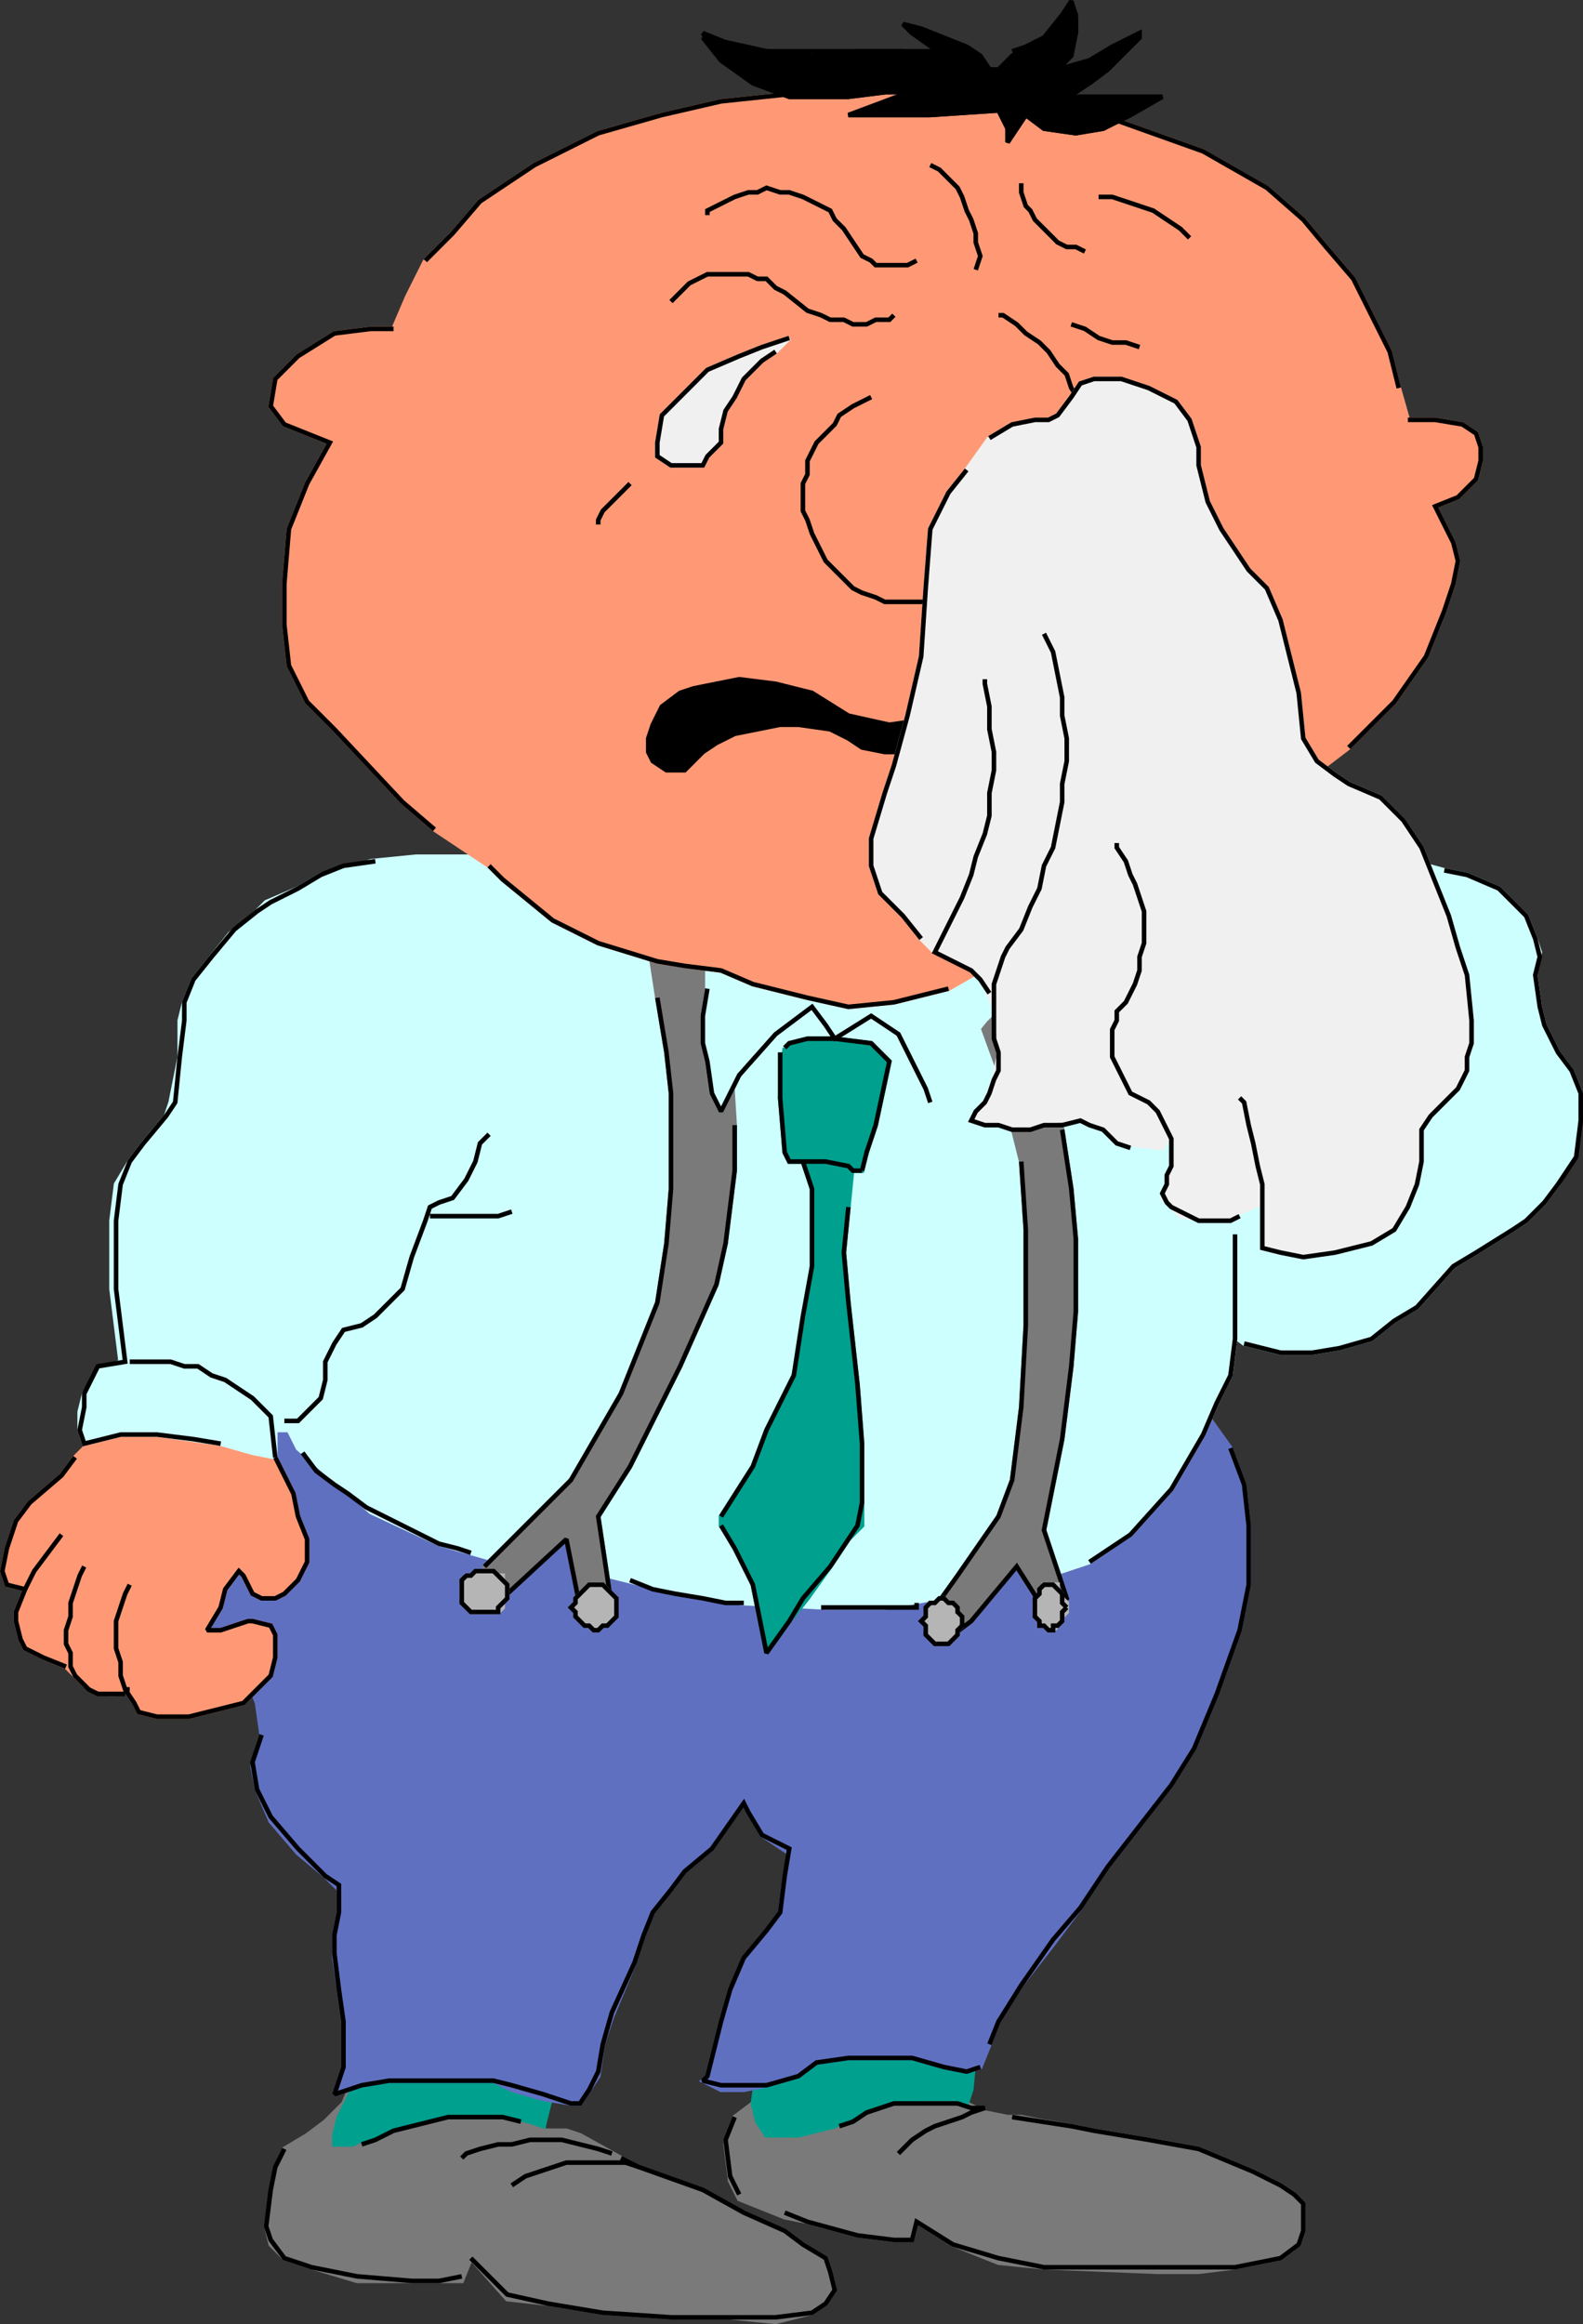 <svg xmlns="http://www.w3.org/2000/svg" width="348.016" height="510.784" version="1.2"><rect width="100%" height="100%" fill="#333333" stroke="none"/><g fill="none" fill-rule="evenodd" stroke="#000" stroke-miterlimit="2" font-family="'Sans Serif'" font-size="12.5" font-weight="400"><path fill="#7a7a7a" stroke="#7a7a7a" d="m199.516 452.277 8 4 2 1 2 4 1 1 4 2 5 1h3l5 1 6 1 5 1 12 2 11 2 12 5 6 3 3 2 2 2v6l-1 3-4 3-10 2h-42l-10-2-10-3-8-5-1 4h-4l-8-1-11-3-5-2-10-4-2-4-1-8 2-5 4-3 6-4 2-17 31 3-5 8m-80 5v11h5l3 1 9 5 4 2 14 6 9 4 9 4 4 3 5 3 1 3 1 4-2 3-3 2-8 2-10-1h-13l-15-1-12-2-9-1-8-9-2 5h-23l-10-3-6-2-3-3-1-4 1-7 1-5 2-5 5-3 4-3 4-4 3-7 2-4 11-7h12l8 2 8 11" vector-effect="non-scaling-stroke"/><path fill="#00a08e" stroke="#00a08e" d="M81.516 436.277v8l-1 7-3 8-3 6-1 4v2h4l2-1 9-3 9-2h15l4 1 3 1 2-8v-10l-40-13m89 5-4 14-1 7 1 4 2 3h7l8-2 6-3 7-2 6-1h7l3 1 1-3 1-10 2-3-46-5" vector-effect="non-scaling-stroke"/><path fill="#ceffff" stroke="#ceffff" d="m306.516 188.277 11 3 5 1 7 3 6 6 2 5 1 3-1 5 1 7 1 4 3 6 3 4 2 5v5l-1 8-4 7-3 4-4 4-3 2-8 5-5 3-8 9-5 3-5 4-7 2-6 1h-7l-8-2-8-6-7-5-11-8 5-68 41-22 13 2" vector-effect="non-scaling-stroke"/><path fill="#6070c1" stroke="#6070c1" d="m265.516 311.277 5 7 3 8 1 9v13l-2 10-5 14-5 12-5 8-7 9-7 9-6 9-6 8-7 9-5 8-4 10-3 1-5-1-7-2h-14l-7 1-4 3-7 2-5 1h-5l-4-2 1-1 3-12 2-7 3-6 5-6 3-5 1-8 1-5-6-4-3-5-1-2-7 10-6 5-3 4-4 5-2 5-2 6-5 12-2 6-1 7-2 3-2 3h-2l-6-1-7-2-4-2h-23l-6 1-6 2 2-6v-10l-1-7-1-7v-5l1-5v-5l-3-3-6-5-6-7-3-7-1-5 1-4 1-3-1-7-2-5-18-6 8-25 5-16 9-12 7-3 200 4" vector-effect="non-scaling-stroke"/><path fill="#ff9975" stroke="#ff9975" d="m54.516 315.277 6 5 2 4 2 4 1 5 2 5v5l-2 4-3 3-2 1h-3l-2-1-2-4-1-1-3 4-1 4-3 5h3l6-2h1l4 1 1 2v5l-1 4-4 4-2 2-8 2-4 1h-7l-4-1-1-2-2-3-3 1-3-1-3-1-2-2-2-2-5-2-2-1-2-1-1-2-1-4v-2l2-5-4-1-1-3 1-5 2-6 3-4 7-6 3-4 5-5 3-3 12-8 14 3 5 5-1 3" vector-effect="non-scaling-stroke"/><path fill="#ceffff" stroke="#ceffff" d="M60.516 320.277v-6h3l2 4 8 7 8 7 15 7 14 4 14-8 5 2v8l16 4 9 2 8 1 19 1h13l11-2 6-1 10-9 4 4 4 1h1l9-3 9-6 9-10 7-12 3-7 3-6 1-8v-23l-1-14-5-13-22-30-37-3-79-16-18-4-2-3h-16l-10 1-6 2-5 1-5 3-7 3-2 2-6 5-4 5-4 5-2 5-1 4v8l-2 10-1 3-5 6-3 4-3 5-1 8v15l1 8 1 8-5 2-3 5-1 4v4l1 3 8-2h8l7 1 7 1 7 2 5 1" vector-effect="non-scaling-stroke"/><path fill="#00a08e" stroke="#00a08e" d="m172.516 230.277 1-1 4-1h6l8 1 2 2 2 2-3 14-2 6-1 4h-2l-1-1-5-1h-8l-1-2-1-12 1-11" vector-effect="non-scaling-stroke"/><path fill="#00a08e" stroke="#00a08e" d="m187.516 255.277-1 10-1 10 1 11 2 18 1 13v18l-3 3-4 6-5 7-4 5-5 7-1-5-2-10-3-8-4-5v-2l7-11 3-8 6-12 3-13 1-11v-17l-2-6h11" vector-effect="non-scaling-stroke"/><path fill="#7a7a7a" stroke="#7a7a7a" d="m142.516 206.277 2 13 2 12 1 9v21l-1 12-2 13-8 20-11 19-8 8-11 11 5 6 13-12 3 15h7l-3-20 7-11 6-12 5-10 4-9 4-9 2-9 1-8 1-8v-10l-1-16-4-20-14-5m69 7 8 22 5 20 1 15v21l-1 18-2 16-3 8-9 13-5 7 2 5 2 1 4-3 10-12 7 11 4-4-5-15 4-20 2-16 1-12v-16l-1-11-2-13-1-8-7-21v-10l-14 4" vector-effect="non-scaling-stroke"/><path fill="#ceffff" stroke="#ceffff" d="M155.516 209.277v8l-1 6v6l1 4 1 7 2 4 4-8 8-9 4-3 4-3 3 4 2 3 8-5 6 4 3 6 3 6 1 3 3-5 2-4 3-4 4-5 3-3 2-2 9-13-18-3-57 6" vector-effect="non-scaling-stroke"/><path fill="#ff9975" stroke="#ff9975" d="m93.516 57.277 6-6 6-7 6-4 6-4 14-7 14-4 13-3 19-2 19-2h26l28 10 14 5 14 8 8 7 5 6 6 7 4 8 4 8 2 8 2 7h6l6 1 3 2 1 3v3l-1 4-4 4-5 2 2 4 2 4 1 4-1 5-2 6-4 10-7 10-5 5-5 5-21 16-13 10-40 19-14 8-12 3-10 1-9-2-12-3-7-3-8-1-6-1-13-4-10-5-11-9-3-3-12-8-7-6-15-16-6-6-4-8-1-9v-9l1-12 4-10 5-9-10-4-3-4 1-6 5-5 8-5 8-1h5l3-7 4-8" vector-effect="non-scaling-stroke"/><path d="M219.516 69.277h1l3 2 2 2 3 2 2 2 2 3 2 2 1 3 2 3 1 3v3l1 3v9l-22 18-1 2-2 2-2 1-3 1-2 1-3 1h-10l-2-1-3-1-2-1-2-2-2-2-2-2-1-2-1-2-1-2-1-3-1-2v-6l1-2v-3l1-2 1-2 2-2 2-2 1-2 3-2 2-1 2-1" vector-effect="non-scaling-stroke"/><path fill="#000" d="m202.516 158.277-7 1-9-2-8-5-8-2-8-1-10 2-3 1-4 3-2 4-1 3v3l1 2 3 2h4l4-4 3-2 4-2 10-2h4l7 1 4 2 3 2 5 1h8l5-1 5-4v-1l-10-1" vector-effect="non-scaling-stroke"/><path fill="#f0f0f0" stroke="#f0f0f0" d="m173.516 74.277-6 2-5 2-7 3-6 6-4 4-1 6v3l3 2h7l1-2 3-3v-3l1-4 2-3 2-4 4-4 3-2 3-3m44 22 5-3 5-1h3l2-1 3-4 2-3 3-1h6l6 2 6 3 3 4 2 6v4l2 8 3 6 2 3 4 6 4 4 3 7 1 4 3 12 1 10 3 5 4 3 3 2 7 3 3 3 2 2 4 6 2 5 4 10 2 7 2 6 1 10v5l-1 3v3l-2 4-3 3-3 3-2 3v7l-1 5-2 5-3 5-5 3-8 2-7 1-5-1-4-1 1-6-1-4-2 1-5 2-5 1-6-1-4-4 2-5 1-5-1-4-2 3h-1l-7-1-8-5h-7l-5 1h-6l-8-1 3-4 2-5 1-5v-5l-1-6-3-7-4-3-6-2-3-3-4-5-5-5-2-6v-6l3-10 2-6 3-11 3-13 1-15 1-13 4-8 4-5 5-7" vector-effect="non-scaling-stroke"/><path d="m208.516 217.277-12 3-10 1-9-2-12-3-7-3-8-1-6-1-13-4-10-5-11-9-3-3m202-98h6l6 1 3 2 1 3v3l-1 4-4 4-5 2 2 4 2 4 1 4-1 5-2 6-4 10-7 10-5 5-5 5m-203-107 6-6 6-7 6-4 6-4 14-7 14-4 13-3 19-2 19-2h26l28 10 14 5 14 8 8 7 5 6 6 7 4 8 4 8 2 8m-212 97-7-6-15-16-6-6-4-8-1-9v-9l1-12 4-10 5-9-10-4-3-4 1-6 5-5 8-5 8-1h5" vector-effect="non-scaling-stroke"/><path fill="#000" d="m219.516 24.277-15 1h-18l8-2 8-3h-8l-8 1h-13l-8-3-7-5-4-5 5 1 9 2 10 1 10-1h10l6 1 5 1-2-1-7-5-2-2 4 2 10 3 3 2 2 3h2l3-3 3-2 4-2 4-4 2-4 1 4v3l-1 5-3 3 7-2 5-3 6-3v1l-7 7-4 3-3 2-4 2 5-1h18l-7 4-6 3-6 1-7-1-4-3-4 6v-3l-2-4" vector-effect="non-scaling-stroke"/><path d="m219.516 24.277-15 1h-18l8-3 8-3-8 1-8 1h-13l-8-3-7-5-4-6 5 2 9 2h36l5 2-2-2-7-4-2-2 4 1 10 4 3 2 2 3h2m3-4 3-1 4-2 4-5 2-3 1 3v4l-1 4-3 4 7-2 5-3 6-3v1l-7 7-4 3-3 1-4 2h23l-7 4-6 3-6 1-7-1-4-3-4 6v-3m-48 46-6 2-5 2-7 3-6 6-4 4-1 6v3l3 2h7l1-2 3-3v-3l1-4 2-3 2-4 4-4 3-2m26-8-1 1h-3l-2 1h-3l-2-1h-3l-2-1-3-1-5-4-2-1-2-2h-2l-2-1h-9l-2 1-2 1-2 2-1 1-1 1m54-9-2 1h-7l-1-1-2-1-2-3-2-3-2-2-1-2-2-1-2-1-2-1-3-1h-2l-3-1-2 1h-2l-3 1-2 1-2 1-2 1v1m59 12 1-3-1-3v-2l-1-3-1-2-1-3-1-2-2-2-2-2-2-1m20 4v2l1 3 1 1 1 2 2 2 1 1 2 2 2 1h2l2 1m23-3-2-2-3-2-3-2-3-1-3-1-3-1h-3m-6 28 3 1 3 2 3 1h3l3 1m-112 30-2 2-2 2-2 2-1 2v1m24 102-1 6v6l1 4 1 7 2 4 4-8 8-9 4-3 4-3 3 4 2 3 8-5 6 4 3 6 3 6 1 3m-46 91 7-11 3-8 6-12 2-13 2-11v-17l-2-6" vector-effect="non-scaling-stroke"/><path d="m186.516 265.277-1 10 1 11 2 18 1 13v13l-1 5-2 3-4 6-6 7-3 5-5 7-1-5-2-10-4-8-3-5m14-105 1-1 4-1h6l8 1 2 2 2 2-3 14-2 6-1 4m0 0h-2l-1-1-5-1h-8l-1-2-1-12v-10m-27-12 2 12 1 9v21l-1 12-2 13-8 20-11 19-8 8-11 11" vector-effect="non-scaling-stroke"/><path d="m111.516 350.277 13-12 3 15h7l-3-20 7-11 6-12 5-10 4-9 4-9 2-9 1-8 1-8v-10m48 112 4-3 10-12 7 11 4-4-5-15 4-20 2-16 1-12v-16l-1-11-2-13" vector-effect="non-scaling-stroke"/><path d="m224.516 255.277 1 15v21l-1 18-2 16-3 8-9 13-5 7m34-10 9-6 9-10 7-12 3-7 3-6 1-8v-23m-209 41h3l2-2 2-2 1-1 1-4v-4l2-4 2-3 4-1 3-2 2-2 4-4 2-7 3-8 1-3 2-1 3-1 3-4 2-4 1-4 2-2" vector-effect="non-scaling-stroke"/><path d="M94.516 267.277h15l3-1m-46 53 3 4 4 3 3 2 4 3 4 2 4 2 4 2 4 2 4 1 3 1m35 6 5 2 5 1 6 1 5 1h4m17 1h21v-1" vector-effect="non-scaling-stroke"/><path fill="#b5b5b5" stroke="#b5b5b5" d="M111.516 350.277v-2l-1-1v-1h-1l-1-1h-4l-1 1h-1v1l-1 1v3l1 1v1l1 1h6l1-1v-1l1-1v-1m24 3v-2l-1-1-1-1-1-1h-3l-1 1-1 1-1 1v4l1 1 1 1h1l1 1h1l1-1h1l1-1 1-1v-2m76 3v-1l-1-1v-1l-1-1h-1l-1-1h-1l-1 1h-1v1l-1 1v4l1 1v1l1 1h3l1-1 1-1v-1l1-1v-1m23-3v-1l-1-1v-1l-1-1v-1h-3v1l-1 1v1l-1 1v2l1 1v1l1 1 1 1h1l1-1 1-1v-1l1-1v-1" vector-effect="non-scaling-stroke"/><path d="M111.516 350.277v-2l-1-1-1-1-1-1h-4l-1 1h-1l-1 1v5l1 1 1 1h6v-1l1-1 1-1v-1m24 3v-2l-1-1-1-1-1-1h-3l-1 1-1 1-1 1v1l-1 1 1 1v1l1 1 1 1h1l1 1h1l1-1h1l1-1 1-1v-2m76 3v-1l-1-1v-1l-1-1h-1l-1-1h-1l-1 1h-1l-1 1v2l-1 1 1 1v2l1 1 1 1h3l1-1 1-1v-1l1-1v-1m23-3-1-1v-2l-1-1-1-1h-2l-1 1v1l-1 1v4l1 1v1h1l1 1h1v-1h1l1-1v-2l1-1m-17-135-2-3-2-2-4-2-4-2 2-4 2-4 2-4 2-5 1-4 2-5 1-4v-5l1-5v-4l-1-5v-5l-1-5v-1m32 103-3-1-3-3-3-1-2-1-4 1h-4l-3 1h-4l-3-1h-3l-3-1 1-2 2-2 1-2 1-3 1-2v-4l-1-3v-12l1-3 1-3 1-2 3-4 2-5 2-4 1-5 2-4 1-5 1-5v-4l1-5v-5l-1-5v-4l-1-5-1-5-2-4" vector-effect="non-scaling-stroke"/><path d="m272.516 267.277-2 1h-7l-2-1-2-1-2-1-1-1-1-2 1-2v-2l1-2v-6l-1-2-1-2-1-2-1-1-1-1-2-1-2-1-1-2-1-2-1-2-1-2v-6l1-2v-2l2-2 2-4 1-3v-3l1-3v-7l-1-3-1-3-1-2-1-3-2-3v-1m72 6 5 1 7 3 6 6 2 5 1 4-1 4 1 7 1 4 3 6 3 4 2 5v6l-1 8-4 6-3 4-4 4-3 2-8 5-5 3-8 9-5 3-5 4-7 2-6 1h-7l-8-2m-71-89-4-5-5-5-2-6v-6l3-10 2-6 3-11 3-13 1-15 1-13 4-8 4-5" vector-effect="non-scaling-stroke"/><path d="m217.516 96.277 5-3 5-1h3l2-1 3-4 2-3 3-1h6l6 2 6 3 3 4 2 6v4l2 8 3 6 2 3 4 6 4 4 3 7 1 4 3 12 1 10 3 5 4 3 3 2 7 3 3 3 2 2 4 6 2 5 4 10 2 7 2 6 1 10v5l-1 3v3l-2 4-3 3-3 3-2 3v7l-1 5-2 5-3 5-5 3-8 2-7 1-5-1-4-1v-14l-1-4-1-5-1-4-1-5-1-1m-57 213-3 1-5-1-7-2h-14l-7 1-4 3-7 2h-10l-4-1 1-1 3-12 2-7 3-7 5-6 3-4 1-8 1-6-6-3-3-5-1-2-7 10-6 5-3 4-4 5-2 5-2 6-5 11-2 7-1 6-2 4-2 3h-2l-6-2-7-2-4-1h-23l-6 1-6 2 2-6v-10l-1-7-1-8v-4l1-5v-6l-3-2-6-6-6-7-3-6-1-6 1-3 1-3m213-63 3 8 1 9v13l-2 10-5 14-5 12-5 8-7 9-7 9-6 9-6 7-7 10-5 8-2 5" vector-effect="non-scaling-stroke"/><path stroke="#7a7a7a" d="m229.516 466.277 6 1 5 1 12 2 11 2 12 5 6 3 3 2 2 2v6l-1 3-4 3-10 2-8 1h-9l-25-1-10-1-10-4-8-5-1 4h-4l-8-1-11-3-5-1-10-4-2-4-1-8 2-6" vector-effect="non-scaling-stroke"/><path d="m162.516 482.277-2-4-1-8 2-5m61 0 13 2 5 1 12 2 11 2 12 5 6 3 3 2 2 2v6l-1 3-4 3-10 2h-42l-10-2-10-3-8-5-1 4h-4l-8-1-11-3-5-2m12-19 3-1 3-2 3-1 3-1h14l3 1h3l-3 1-2 1-3 1-3 1-2 1-3 2-2 2-1 1m-63 0-3-1-4-1-4-1h-7l-4 1h-3l-4 1-3 1-1 1m39 2-3-1h-13l-3 1-3 1-3 1-3 2m2-14-4-1h-12l-4 1-4 1-4 1-4 2-3 1" vector-effect="non-scaling-stroke"/><path d="m136.516 474.277 4 2 14 5 9 5 9 4 4 3 5 3 1 3 1 4-2 3-3 2-8 1h-23l-15-1-12-2-9-2-8-8m-2 4-5 1h-6l-12-1-10-2-6-2-3-4-1-3 1-8 1-5 2-4m-2-152-1-9-2-2-2-2-3-2-3-2-3-1-3-2h-3l-3-1h-9m-14 67-5-2-2-1-2-1-1-2-1-4v-2l2-5-4-1-1-3 1-5 2-6 3-4 7-6 3-4m12 28-1 2-1 3-1 3v6l1 3v3l1 3h1-1l2 3 1 2 4 1h7l4-1 8-2 2-2 4-4 1-4v-5l-1-2-4-1h-1l-6 2h-3l3-5 1-4 3-4 1 1 2 4 2 1h3l2-1 3-3 2-4v-5l-2-5-1-5-2-4-2-4" vector-effect="non-scaling-stroke"/><path d="m13.516 337.277-3 4-3 4-2 4m13-5-1 2-1 3-1 3v3l-1 3v3l1 2v3l1 2 1 1 1 1 1 1 2 1h6m55-183-7 1-5 2-5 3-6 3-3 2-5 4-5 6-4 5-2 5v4l-1 8-1 10-2 3-5 6-3 4-2 5-1 8v15l1 8 1 8-6 1-3 6v3l-1 5 1 3 8-2h8l8 1 6 1" vector-effect="non-scaling-stroke"/></g></svg>
